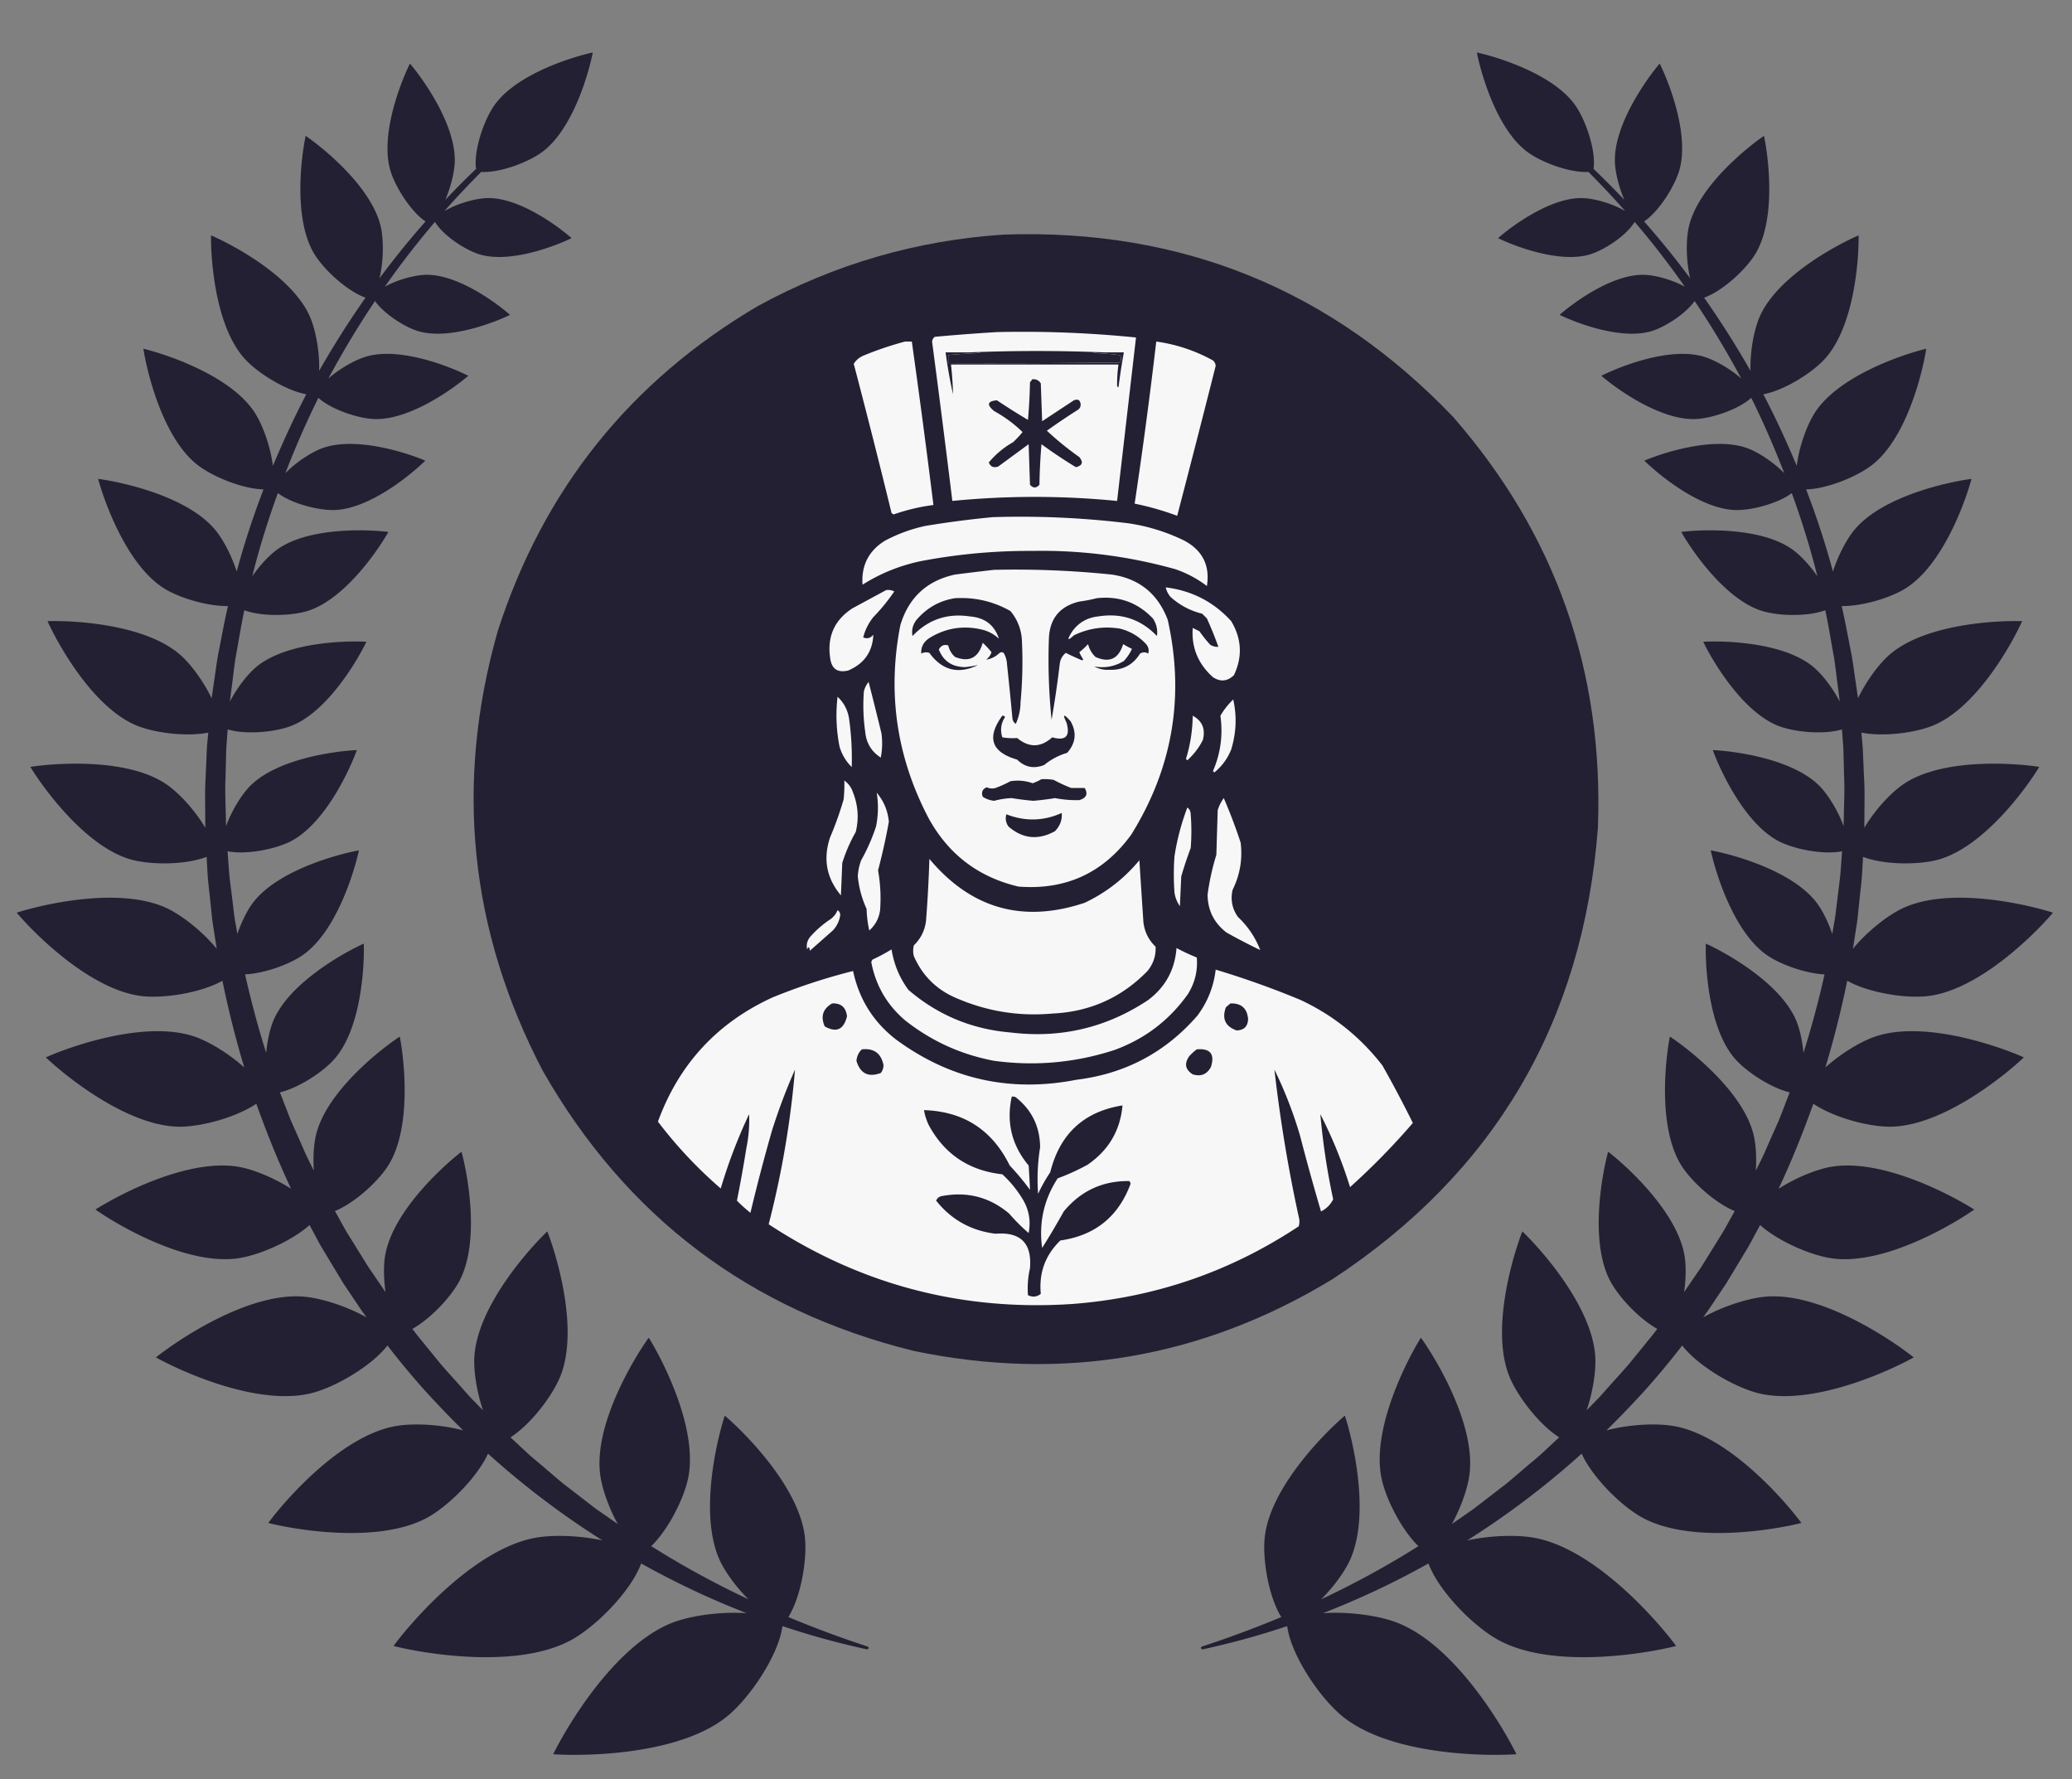 <svg xmlns="http://www.w3.org/2000/svg" width="770" height="661" fill="none"><rect width="100%" height="100%" fill="#808080" stroke="none"/><g clip-path="url(#a)"><path fill="#242033" d="M322.412 611.744a400 400 0 0 1-29.44-10.947c4.786-7.685 7.171-22.032 6.071-30.314-2.451-18.518-22.644-38.522-29.705-44.517-2.872 8.804-9.585 36.424-1.97 53.486 1.992 4.455 6.081 10.055 10.753 14.744-12.442-5.864-24.515-12.427-36.104-19.749 6.475-6.248 12.474-18.245 13.862-26.02 3.283-18.386-9.885-43.579-14.794-51.432-5.41 7.518-20.19 31.796-18.11 50.361.594 5.288 3.15 12.629 6.608 18.885l-8.125-5.655-8.952-6.898c-1.477-1.167-3.012-2.257-4.439-3.488l-4.296-3.663c-2.824-2.489-5.817-4.777-8.541-7.372l-5.527-5.132c7.606-4.846 15.913-15.741 18.752-23.241 6.617-17.471-1.687-44.656-5.064-53.279-6.704 6.396-25.702 27.533-27.079 46.166-.403 5.44.829 13.379 3.186 20.293a43 43 0 0 0-.477-.479l-3.937-4.032c-1.292-1.363-2.504-2.8-3.76-4.194-2.495-2.807-5.045-5.564-7.497-8.405l-7.109-8.734c-1.206-1.427-2.347-2.904-3.467-4.399 6.926-3.874 14.632-12.158 17.689-18.196 7.511-14.833 2.739-39.672.566-47.622-6.534 5.019-25.348 21.925-28.331 38.281-.673 3.695-.624 8.814.097 13.881l-6.352-9.297-5.945-9.562c-.972-1.606-2.019-3.167-2.926-4.814l-2.73-4.926-.846-1.522c7.425-3.043 16.415-11.261 20.085-17.372 8.56-14.25 5.595-39.372 4-47.454-6.88 4.535-26.866 20.037-31.021 36.134-.927 3.595-1.248 8.615-.918 13.654l-1.715-3.423c-1.669-3.365-3.08-6.852-4.636-10.278l-2.285-5.157-2.045-5.253c-.623-1.653-1.27-3.295-1.911-4.939 7.159-1.734 16.399-7.82 20.588-12.788 9.854-11.684 10.836-34.917 10.573-42.487-6.909 3.108-27.315 14.258-33.442 28.263-1.373 3.138-2.404 7.676-2.835 12.315-3.033-9.589-5.628-19.32-7.842-29.145 7.251-.346 16.812-3.811 21.778-7.404 12.383-8.959 18.949-31.262 20.524-38.676-7.455 1.348-29.951 7.237-39.28 19.345-2.16 2.803-4.327 7.147-5.882 11.713l-.242-1.396c-.302-1.864-.689-3.709-.924-5.577l-.69-5.615c-.416-3.745-1.028-7.474-1.281-11.234l-.51-6.907c6.895 1.401 18.004-.774 23.742-3.837 12.809-6.83 21.868-26.974 24.305-33.748-7.19.308-29.122 2.947-39.462 13.138-3.332 3.283-7.051 9.355-9.149 15.109-.004-.229-.01-.463-.012-.691l-.133-5.658c-.092-3.771-.234-7.548-.057-11.321l.294-11.318.52-6.955c6.723 2.071 17.959 1.029 23.961-1.43 13.435-5.5 24.482-24.628 27.593-31.121-7.185-.42-29.273-.011-40.588 9.084-3.434 2.759-7.467 7.952-10.153 13.154l.676-5.303c.5-3.741.898-7.505 1.48-11.234 1.085-5.804 1.987-11.649 3.226-17.421 6.582 2.479 17.801 2.18 23.929.134 13.772-4.594 26.067-22.945 29.601-29.215-7.141-.901-29.207-1.959-41.103 6.365-3.04 2.126-6.62 5.945-9.48 10.088 2.6-10.454 5.817-20.757 9.507-30.888 5.142 3.922 15.271 6.545 21.264 6.286 13.328-.587 28.825-13.699 33.53-18.347-6.082-2.596-25.31-9.102-37.923-4.75-4.238 1.459-10.031 5.268-14.087 9.41 3.683-9.494 7.735-18.862 12.28-27.988 4.781 4.353 14.94 7.746 21.032 7.887 13.337.3 29.67-11.754 34.672-16.08-5.897-2.994-24.65-10.763-37.523-7.26-4.255 1.158-10.165 4.484-14.468 8.269a239 239 0 0 1 1.911-3.505 336 336 0 0 1 15.415-25.279c3.351 4.764 11.13 9.789 16.263 11.25 11.565 3.309 28.558-3.485 33.905-6.114-4.46-3.958-19.046-15.006-31.071-14.886-4.244.043-10.695 1.807-15.42 4.393a312 312 0 0 1 18.618-24.052c2.939 5.019 11.39 10.597 16.846 12.155 11.564 3.304 28.558-3.485 33.908-6.118-4.463-3.954-19.048-15.006-31.072-14.886-4.477.044-11.41 2.012-16.182 4.827a327 327 0 0 1 13.682-14.542c6.894.425 17.735-3.623 22.961-7.63 11.406-8.747 17.145-29.771 18.486-36.738-6.936 1.488-27.834 7.682-36.33 19.278-4.059 5.537-8.026 17.166-7.037 23.969a327 327 0 0 0-11.44 11.505c2.084-4.853 3.44-10.407 3.521-14.343.286-13.956-12.181-31.06-16.651-36.301-3.077 6.164-11.053 25.769-7.414 39.245 1.667 6.172 7.637 15.677 13.202 19.425a312 312 0 0 0-12.144 14.599 321 321 0 0 0-4.955 6.509c1.507-6.457 1.614-14.412.411-19.402-3.568-14.788-21.626-29.265-27.856-33.514-1.575 7.374-4.656 30.314 2.971 43.477 3.456 5.968 12.322 14.18 19.273 16.639a339 339 0 0 0-15.643 24.425q-.807 1.378-1.6 2.767c.236-7.144-1.308-15.55-3.614-20.572-6.871-14.948-29.057-26.545-36.553-29.758-.134 8.157 1.381 33.145 12.22 45.523 4.763 5.443 15.355 12.056 23.185 13.516-4.543 8.671-8.649 17.573-12.42 26.61-.869-7.23-3.884-15.624-7.097-20.329-9.278-13.587-33.096-21.3-41.026-23.206 1.235 8.063 6.92 32.44 19.681 42.83 5.567 4.533 16.998 9.246 24.955 9.432-3.818 9.991-7.186 20.167-9.96 30.502-1.942-6.028-5.145-12.147-8.208-15.735-10.685-12.514-35.194-17.623-43.282-18.668 2.094 7.882 10.366 31.512 24.167 40.471 5.596 3.629 16.236 6.872 24.079 6.776-1.389 5.924-2.425 11.924-3.645 17.888-.662 3.794-1.138 7.628-1.718 11.443l-.714 4.929c-3.103-6.457-7.902-12.972-12.029-16.458-13.462-11.357-40.234-12.495-48.96-12.193 3.583 7.962 16.424 31.486 32.56 38.545 6.692 2.928 18.896 4.511 27.182 2.865l-.492 5.33-.507 11.567c-.248 3.859-.174 7.722-.147 11.583l.037 5.798c-.002.36 0 .725 0 1.086-3.856-6.573-10.002-13.258-14.925-16.473-14.742-9.64-41.454-7.513-50.078-6.152 4.524 7.467 20.13 29.251 37.002 34.301 7.352 2.193 20.549 2.183 28.5-.875l.304 5.479c.197 3.86.753 7.692 1.112 11.541l.607 5.77c.209 1.92.57 3.823.846 5.734l.883 5.621c-5.306-6.446-13.078-12.618-18.945-15.261-17.643-7.947-46.272-1.093-55.402 1.854 6.183 7.333 26.832 28.321 46.007 30.924 8.238 1.117 22.291-1.071 30.454-5.617 2.228 10.845 4.916 21.6 8.13 32.208-5.81-5.222-13.296-9.795-18.884-11.611-18.402-5.989-46.12 3.936-54.875 7.854 6.94 6.619 29.746 25.24 49.09 25.75 8.121.211 21.423-3.319 29.134-8.524 3.829 10.709 8.059 21.294 12.925 31.592-6.372-4.06-14.038-7.24-19.603-8.17-19.083-3.199-45.027 10.725-53.104 15.896 7.844 5.522 33.159 20.556 52.364 18.194 7.929-.976 20.271-6.272 27.201-12.434l.819 1.528 2.759 5.129c.917 1.71 1.975 3.338 2.954 5.014l6.021 9.969 6.489 9.672q1.053 1.486 2.116 2.969c-7.609-4.25-17.326-7.323-23.981-7.734-20.484-1.267-46.317 16.279-54.268 22.624 8.885 4.956 37.241 18.03 57.242 13.418 8.914-2.051 22.704-9.991 28.795-17.846 6.093 7.883 12.534 15.503 19.452 22.682a307 307 0 0 0 8.711 8.863c-8.578-2.294-19.14-2.818-25.856-1.462-20.116 4.06-40.549 27.672-46.595 35.858 9.863 2.497 40.634 7.81 58.768-1.805 7.868-4.165 18.764-14.918 22.893-23.942a314 314 0 0 0 42.513 32.213c-8.869-1.875-18.906-2.18-25.558-.84-22.482 4.539-45.317 30.931-52.074 40.075 11.023 2.794 45.413 8.731 65.677-2.01 9.352-4.961 22.524-18.227 26.368-28.649a309 309 0 0 0 39.208 18.474c-9.7-.652-20.952.887-27.859 3.641-21.305 8.497-39.033 38.55-44.04 48.761 11.343.769 46.24.446 64.252-13.762 8.549-6.74 19.491-22.856 20.943-33.837a296 296 0 0 0 31.353 8.624.55.55 0 0 0 .626-.365.543.543 0 0 0-.347-.677m124.301 0a400 400 0 0 0 29.439-10.947c-4.785-7.685-7.17-22.032-6.07-30.314 2.45-18.518 22.643-38.522 29.704-44.517 2.872 8.804 9.585 36.424 1.971 53.486-1.992 4.455-6.082 10.055-10.754 14.744 12.442-5.864 24.516-12.427 36.104-19.749-6.475-6.248-12.473-18.245-13.862-26.02-3.283-18.386 9.885-43.579 14.794-51.432 5.411 7.518 20.19 31.796 18.111 50.361-.594 5.288-3.15 12.629-6.608 18.885l8.124-5.655 8.952-6.898c1.478-1.167 3.013-2.257 4.439-3.488l4.297-3.663c2.823-2.489 5.816-4.777 8.54-7.372l5.528-5.132c-7.606-4.846-15.913-15.741-18.752-23.241-6.617-17.471 1.686-44.656 5.064-53.279 6.703 6.396 25.702 27.533 27.078 46.166.403 5.44-.828 13.379-3.185 20.293q.237-.243.477-.479l3.936-4.032c1.293-1.363 2.505-2.8 3.761-4.194 2.495-2.807 5.045-5.564 7.496-8.405l7.109-8.734c1.206-1.427 2.347-2.904 3.468-4.399-6.926-3.874-14.632-12.158-17.689-18.196-7.511-14.833-2.739-39.672-.567-47.622 6.535 5.019 25.349 21.925 28.331 38.281.673 3.695.624 8.814-.097 13.881l6.353-9.297 5.945-9.562c.971-1.606 2.018-3.167 2.925-4.814l2.73-4.926.846-1.522c-7.424-3.043-16.415-11.261-20.084-17.372-8.561-14.25-5.596-39.372-4-47.454 6.88 4.535 26.866 20.037 31.02 36.134.928 3.595 1.249 8.615.918 13.654l1.715-3.423c1.67-3.365 3.081-6.852 4.637-10.278l2.285-5.157 2.045-5.253c.622-1.653 1.27-3.295 1.911-4.939-7.159-1.734-16.399-7.82-20.589-12.788-9.853-11.684-10.836-34.917-10.573-42.487 6.91 3.108 27.316 14.258 33.442 28.263 1.373 3.138 2.404 7.676 2.835 12.315 3.034-9.589 5.628-19.32 7.843-29.145-7.252-.346-16.812-3.811-21.778-7.404-12.384-8.959-18.949-31.262-20.525-38.676 7.456 1.348 29.952 7.237 39.28 19.345 2.161 2.803 4.328 7.147 5.883 11.713l.242-1.396c.302-1.864.689-3.709.924-5.577l.689-5.615c.416-3.745 1.029-7.474 1.282-11.234l.509-6.907c-6.894 1.401-18.004-.774-23.741-3.837-12.809-6.83-21.868-26.974-24.305-33.748 7.19.308 29.121 2.947 39.461 13.138 3.332 3.283 7.052 9.355 9.15 15.109l.012-.691.133-5.658c.091-3.771.234-7.548.056-11.321l-.293-11.318-.52-6.955c-6.723 2.071-17.96 1.029-23.961-1.43-13.436-5.5-24.482-24.628-27.593-31.121 7.185-.42 29.272-.011 40.588 9.084 3.434 2.759 7.466 7.952 10.153 13.154l-.677-5.303c-.5-3.741-.898-7.505-1.48-11.234-1.085-5.804-1.987-11.649-3.225-17.421-6.582 2.479-17.802 2.18-23.929.134-13.772-4.594-26.067-22.945-29.601-29.215 7.14-.901 29.206-1.959 41.103 6.365 3.04 2.126 6.619 5.945 9.48 10.088-2.601-10.454-5.817-20.757-9.508-30.888-5.141 3.922-15.271 6.545-21.264 6.286-13.328-.587-28.824-13.699-33.53-18.347 6.082-2.596 25.31-9.102 37.924-4.75 4.237 1.459 10.031 5.268 14.086 9.41-3.682-9.494-7.734-18.862-12.28-27.988-4.781 4.353-14.94 7.746-21.031 7.887-13.337.3-29.67-11.754-34.673-16.08 5.897-2.994 24.65-10.763 37.524-7.26 4.255 1.158 10.164 4.484 14.468 8.269a240 240 0 0 0-1.912-3.505 336 336 0 0 0-15.414-25.279c-3.352 4.764-11.131 9.789-16.263 11.25-11.565 3.309-28.559-3.485-33.906-6.114 4.46-3.958 19.047-15.006 31.071-14.886 4.245.043 10.696 1.807 15.421 4.393a312 312 0 0 0-18.619-24.052c-2.938 5.019-11.39 10.597-16.845 12.155-11.565 3.304-28.559-3.485-33.909-6.118 4.463-3.954 19.049-15.006 31.073-14.886 4.476.044 11.409 2.012 16.182 4.827a327 327 0 0 0-13.683-14.542c-6.894.425-17.734-3.623-22.96-7.63-11.407-8.747-17.145-29.771-18.487-36.738 6.936 1.488 27.835 7.682 36.331 19.278 4.058 5.537 8.026 17.166 7.036 23.969a328 328 0 0 1 11.441 11.505c-2.084-4.853-3.441-10.407-3.521-14.343-.287-13.956 12.18-31.06 16.651-36.301 3.076 6.164 11.052 25.769 7.413 39.245-1.667 6.172-7.636 15.677-13.201 19.425a313 313 0 0 1 17.099 21.108c-1.507-6.457-1.614-14.412-.412-19.402 3.569-14.788 21.627-29.265 27.857-33.514 1.575 7.374 4.656 30.314-2.971 43.477-3.457 5.968-12.323 14.18-19.273 16.639a340 340 0 0 1 15.643 24.425q.807 1.378 1.6 2.767c-.237-7.144 1.307-15.55 3.614-20.572 6.871-14.948 29.056-26.545 36.553-29.758.134 8.157-1.382 33.145-12.221 45.523-4.762 5.443-15.355 12.056-23.184 13.516 4.542 8.671 8.648 17.573 12.42 26.61.869-7.23 3.884-15.624 7.097-20.329 9.277-13.587 33.095-21.3 41.026-23.206-1.236 8.063-6.921 32.44-19.682 42.83-5.567 4.533-16.997 9.246-24.955 9.432 3.819 9.991 7.187 20.167 9.961 30.502 1.942-6.028 5.144-12.147 8.207-15.735 10.686-12.514 35.194-17.623 43.282-18.668-2.094 7.882-10.365 31.512-24.167 40.471-5.595 3.629-16.236 6.872-24.078 6.776 1.388 5.924 2.424 11.924 3.645 17.888.662 3.794 1.137 7.628 1.718 11.443l.713 4.929c3.103-6.457 7.902-12.972 12.029-16.458 13.462-11.357 40.235-12.495 48.96-12.193-3.583 7.962-16.424 31.486-32.56 38.545-6.692 2.928-18.895 4.511-27.181 2.865l.491 5.33.507 11.567c.248 3.859.174 7.722.148 11.583l-.037 5.798c.002.36 0 .725-.001 1.086 3.857-6.573 10.003-13.258 14.926-16.473 14.741-9.64 41.453-7.513 50.078-6.152-4.524 7.467-20.13 29.251-37.003 34.301-7.351 2.193-20.548 2.183-28.5-.875l-.303 5.479c-.197 3.86-.753 7.692-1.113 11.541l-.607 5.77c-.208 1.92-.569 3.823-.846 5.734l-.882 5.621c5.305-6.446 13.078-12.618 18.944-15.261 17.644-7.947 46.273-1.093 55.402 1.854-6.182 7.333-26.832 28.321-46.006 30.924-8.238 1.117-22.291-1.071-30.455-5.617-2.228 10.845-4.915 21.6-8.129 32.208 5.809-5.222 13.296-9.795 18.884-11.611 18.401-5.989 46.12 3.936 54.874 7.854-6.94 6.619-29.746 25.24-49.09 25.75-8.121.211-21.422-3.319-29.134-8.524-3.828 10.709-8.059 21.294-12.924 31.592 6.372-4.06 14.038-7.24 19.603-8.17 19.083-3.199 45.026 10.725 53.104 15.896-7.845 5.522-33.159 20.556-52.365 18.194-7.928-.976-20.271-6.272-27.2-12.434l-.82 1.528-2.759 5.129c-.916 1.71-1.974 3.338-2.953 5.014l-6.021 9.969-6.49 9.672q-1.051 1.486-2.115 2.969c7.608-4.25 17.326-7.323 23.981-7.734 20.484-1.267 46.317 16.279 54.268 22.624-8.885 4.956-37.242 18.03-57.242 13.418-8.915-2.051-22.705-9.991-28.795-17.846-6.094 7.883-12.534 15.503-19.453 22.682a306 306 0 0 1-8.711 8.863c8.579-2.294 19.141-2.818 25.857-1.462 20.116 4.06 40.549 27.672 46.594 35.858-9.863 2.497-40.633 7.81-58.767-1.805-7.869-4.165-18.764-14.918-22.893-23.942a314 314 0 0 1-42.513 32.213c8.868-1.875 18.905-2.18 25.558-.84 22.481 4.539 45.317 30.931 52.073 40.075-11.023 2.794-45.412 8.731-65.676-2.01-9.353-4.961-22.524-18.227-26.369-28.649a309 309 0 0 1-39.208 18.474c9.7-.652 20.953.887 27.86 3.641 21.305 8.497 39.033 38.55 44.039 48.761-11.342.769-46.239.446-64.252-13.762-8.549-6.74-19.491-22.856-20.943-33.837a296 296 0 0 1-31.352 8.624.55.55 0 0 1-.627-.365.543.543 0 0 1 .348-.677"/><path fill="#242033" fill-rule="evenodd" d="M373.212 87.149q98.844-3.329 166.824 67.779 57.061 65.343 53.786 152.612-8.324 108.424-98.607 167.699c-48.312 29.338-100.203 38.232-155.674 26.674q-91.457-22.603-137.963-104.292-40.717-78.215-16.617-163.107 25.447-78.999 96.859-120.909 42.852-23.337 91.392-26.456" clip-rule="evenodd"/><path fill="#F7F7F7" fill-rule="evenodd" d="M370.472 123.385q25.919-.598 51.692 2.007l-7.026 60.725q-30.616-3-61.227 0a6277 6277 0 0 0-7.528-59.219q.157-1.125 1.004-1.757a739 739 0 0 1 23.085-1.756m-34.127 3.514h2.509a3788 3788 0 0 1 8.03 60.726 73.3 73.3 0 0 0-14.805 3.513l-.752-.502a3320 3320 0 0 0-14.053-55.456q1.261-2.02 3.513-3.011a122 122 0 0 1 15.558-5.27m93.346 0a60.4 60.4 0 0 1 21.078 7.026q.9.798 1.004 2.008a6849 6849 0 0 1-14.303 55.707 105 105 0 0 0-15.809-4.517q4.508-30.038 8.03-60.224" clip-rule="evenodd"/><path fill="#242033" fill-rule="evenodd" d="M360.435 130.913a615 615 0 0 1 49.684 0 16.3 16.3 0 0 0-4.015.251q5.056.155 10.038.753.948 1.395 0 2.76-31.867.377-63.737.251v-3.011q5.998-.555 12.045-.753a16.3 16.3 0 0 0-4.015-.251" clip-rule="evenodd"/><path fill="#242033" fill-rule="evenodd" d="M360.434 130.913a16.2 16.2 0 0 1 4.015.251 204 204 0 0 0-12.045.752v3.012q31.87.125 63.736-.251.95-1.366 0-2.761-4.98-.599-10.037-.752a16.2 16.2 0 0 1 4.015-.251h7.528a264 264 0 0 0-2.007 13.048q-.632-.257-.502-1.004.001-3.784.502-7.528h-62.231q.627 5.523.753 11.041a181 181 0 0 1-2.761-15.557z" clip-rule="evenodd"/><path fill="#F7F7F7" fill-rule="evenodd" d="M415.138 142.957q-.13.746.502 1.004-.516 1.44-.753 3.011-.603-2.158.251-4.015" clip-rule="evenodd"/><path fill="#242033" fill-rule="evenodd" d="M383.52 140.951q2.158-.312 3.262 1.506l.501 14.052 11.794-7.779q2.309-.876 2.51 1.506.045 1.287-1.004 2.007a270 270 0 0 0-11.543 7.779 113 113 0 0 0 12.045 9.786q2.384 2.886-1.255 3.764a175 175 0 0 1-12.797-8.531 227 227 0 0 0-.753 15.056q-1.757 2.007-3.513 0l-.502-15.056-11.292 8.28q-2.536.907-3.513-1.505a32.8 32.8 0 0 1 9.033-7.528 37 37 0 0 0 3.513-3.764 48.4 48.4 0 0 0-10.539-7.779q-4.332-3.55 1.004-4.015a259 259 0 0 0 11.543 7.277q.625-7.013.753-14.052.54-.41.753-1.004" clip-rule="evenodd"/><path fill="#F7F7F7" fill-rule="evenodd" d="M368.965 192.14q25.185-.779 50.186 2.259a70.1 70.1 0 0 1 21.079 6.524q10.083 5.487 8.28 16.812a40.9 40.9 0 0 0-11.793-6.273 183.5 183.5 0 0 0-52.947-6.775 214.3 214.3 0 0 0-41.403 3.764q-11.736 2.42-21.831 8.782-.748-10.676 8.28-16.31a58 58 0 0 1 15.056-5.521 362 362 0 0 1 25.093-3.262" clip-rule="evenodd"/><path fill="#F7F7F7" fill-rule="evenodd" d="M369.466 211.714q21.894-.487 43.662 1.757 15.318 2.263 20.827 16.812 9.535 42.662-13.55 79.796-15.517 21.37-41.905 19.322-22.311-5.247-33.374-25.344-17.9-34.044-10.539-71.767 4.635-15.426 20.325-18.819a849 849 0 0 1 14.554-1.757m63.738 6.523q14.56 1.789 24.34 12.546 5.865 9.845 1.004 20.075-3.591 3.464-7.779.752-8.307-7.435-7.528-18.318l2.51 1.255a45.5 45.5 0 0 0 4.015 5.019 5.06 5.06 0 0 0 3.011.752 138 138 0 0 0-4.266-10.539l-1.757-1.756q-6.712-1.662-11.793-6.273a8.7 8.7 0 0 1-1.757-3.513m-103.884 1.004a4.95 4.95 0 0 1 3.011.502 70.4 70.4 0 0 1-7.779 9.535 19.95 19.95 0 0 0-3.764 7.528q2.205.97 3.764-1.004-.416 9.472-9.284 13.3-6.055 1.48-6.775-4.768-1.68-11.818 8.28-18.318 6.343-3.42 12.547-6.775" clip-rule="evenodd"/><path fill="#242033" fill-rule="evenodd" d="M407.609 222.252q12.343-1.365 20.827 7.528 2.006 3.001 1.505 6.524-8.94-9.336-21.83-7.277-6.27.684-9.787 5.772-2.821 4.555.753 1.255 8.087-3.94 17.063-2.51 5.775 1.443 9.787 5.772 1.365 1.667.752 3.513-1.517-.909-3.011 0-3.931 6.358-11.543 6.022a10.2 10.2 0 0 1-5.52-1.255q5.879 1.096 11.041-2.007a16.6 16.6 0 0 0 3.011-4.517 30 30 0 0 1-3.262-1.756q-2.543 8.237-10.288 4.767a9.8 9.8 0 0 1-2.76-4.767 27.4 27.4 0 0 1-3.263 3.011q.658 1.44 1.506 2.76l-.502.251a120 120 0 0 1-6.022-2.76q-2.018 1.652-2.259 4.266a390 390 0 0 1-3.011 20.576 219 219 0 0 1-1.003-30.112q.417-11.205 11.291-13.801a59 59 0 0 0 6.525-1.255m-52.696.001q11.042-.629 20.577 4.768 3.899 4.664 4.266 10.79.575 11.56-.502 23.085a19.7 19.7 0 0 1-1.757 8.03q-1.107-.663-1.254-2.007a1337 1337 0 0 0-2.008-20.075 9.2 9.2 0 0 0-1.255-4.266q-.752-.501-1.505 0-2.177 2.094-5.019 2.51a5.54 5.54 0 0 0 2.008-2.76 32 32 0 0 0-3.262-3.513q-2.366 8.396-10.289 5.269a7.97 7.97 0 0 1-2.509-4.266q-2.303-.735-3.513 1.506 2.572 6.507 9.786 6.524a42 42 0 0 0 4.768-.753q-10.925 5.28-18.067-4.517-1.556-.516-3.011.251-.265-3.606 3.011-5.771 9.322-5.743 20.075-3.011a14.14 14.14 0 0 1 5.771 3.262q-2.475-7.61-10.79-8.281-12.615-1.901-21.329 7.277-.606-3.319 1.505-6.022 5.742-6.694 14.303-8.03" clip-rule="evenodd"/><path fill="#F7F7F7" fill-rule="evenodd" d="M322.795 253.366a1455 1455 0 0 1 4.768 19.07 27.4 27.4 0 0 1-.251 9.034q-5.169-3.3-5.772-9.535a69.4 69.4 0 0 1-.502-15.056 8.7 8.7 0 0 1 1.757-3.513m-11.543 5.522q3.489 3.211 4.265 8.03a107 107 0 0 1 1.004 18.067q-3.215-3.163-4.517-7.528a59.5 59.5 0 0 1-.752-18.569m147.044 1.002q2.082 9.26-.752 18.569-2.043 5.098-6.274 8.532l-.501-.502q4.272-9.904 2.76-20.576a27.8 27.8 0 0 1 4.767-6.023m-15.056 6.025q5.324 2.89 3.764 9.034a25.5 25.5 0 0 1-5.772 7.528l-.502-.502a56.7 56.7 0 0 0 2.51-16.06" clip-rule="evenodd"/><path fill="#242033" fill-rule="evenodd" d="M372.478 265.914q.66-.1 1.004.502-2.26 3.508-1.004 7.528 2.73.468 5.52.251 6.614 5.51 13.049-.251 7.52 2.138 5.269-5.521-2.307-4.741 1.506-.501 3.597 6.322-1.255 11.793a24.1 24.1 0 0 0-8.531 4.517q-5.733 2.243-10.038-2.007-14.385-4.138-5.52-16.311" clip-rule="evenodd"/><path fill="#F7F7F7" fill-rule="evenodd" d="M313.76 290.003q2.335 1.623 3.262 4.517 2.8 7.12 1.004 14.554a59 59 0 0 0-5.019 11.543l-.502 12.044q-8.058-9.57-4.014-21.58a124 124 0 0 0 5.018-14.052 49 49 0 0 0 .251-7.026" clip-rule="evenodd"/><path fill="#242033" fill-rule="evenodd" d="M387.033 289.501a20.5 20.5 0 0 1 4.517.251 58 58 0 0 0 6.524 3.011h5.018q1.981 3.332-2.007 4.517a41.3 41.3 0 0 1-9.033-.753q-3.992.66-8.03 1.004a102 102 0 0 1-8.03-1.004 29.8 29.8 0 0 0-6.524 1.004 9.35 9.35 0 0 1-4.266-1.506q-.908-2.536 1.506-3.513a4.63 4.63 0 0 0 3.262.251q2.85-1.048 5.52-2.509 4.257-.68 8.281.752a20.5 20.5 0 0 0 3.262-1.505" clip-rule="evenodd"/><path fill="#F7F7F7" fill-rule="evenodd" d="M325.805 294.52q3.93 4.622 4.517 10.79a234 234 0 0 1-4.015 18.067 59 59 0 0 1 .753 14.805q-.624 4.51-4.015 7.528a42.5 42.5 0 0 1-1.004-8.03 37.9 37.9 0 0 1-3.262-12.045q.15-3.11 1.255-6.022a70 70 0 0 0 5.52-12.547q1.264-6.273.251-12.546m128.978 2.008a194 194 0 0 1 6.273 16.562q1.116 9.227-3.011 17.565-1.203 5.519 2.008 10.037 5.56 5.233 8.28 12.296a227 227 0 0 1-12.546-6.524q-6.923-5.314-7.026-14.053a90.4 90.4 0 0 1 3.262-14.805l.502-16.561a14.3 14.3 0 0 1 2.258-4.517m-13.549 3.512q1.216.82 1.254 2.51a78.4 78.4 0 0 1 0 12.546 138 138 0 0 0-3.513 10.539l-.502 11.041a11.6 11.6 0 0 1-2.007-5.018 91.5 91.5 0 0 1 0-13.551 89.8 89.8 0 0 1 4.768-18.067" clip-rule="evenodd"/><path fill="#242033" fill-rule="evenodd" d="M394.56 302.048q.365 3.784-2.509 6.775-9.35 5.15-17.314-1.756-1.445-2.164-.753-4.517 10.482 4.06 20.576-.502" clip-rule="evenodd"/><path fill="#F7F7F7" fill-rule="evenodd" d="M345.378 319.112q23.272 27.789 57.714 16.311 11.924-5.648 20.325-15.809.732 11.545 1.506 23.086.662 5.337 4.517 9.033.239 5.055-3.011 9.034-14.476 14.87-35.382 15.808-18.267 1.64-35.13-5.52-11.39-4.617-16.31-15.809a8.15 8.15 0 0 1 0-4.015q3.829-3.693 4.516-9.033a483 483 0 0 0 1.255-23.086m-34.126 19.07q.922.49 1.003 1.757a10.38 10.38 0 0 1-2.76 5.771l-8.531 7.528q-.271-2.292-1.004-.502-.56-2.472 1.004-4.517a37.4 37.4 0 0 1 7.778-6.775q1.724-1.338 2.51-3.262" clip-rule="evenodd"/><path fill="#F7F7F7" fill-rule="evenodd" d="M437.218 352.233a77 77 0 0 0 7.527 3.513q.634 7.254-3.262 13.551-10.39 14.647-27.351 20.827-21.85 7.1-44.666 4.015-18.477-3.47-33.123-15.056-10.064-8.565-12.546-21.58.11-.58.502-1.004a71 71 0 0 0 7.026-3.764q1.311 8.335 6.273 15.056 16.317 13.987 37.891 15.809 27.928 3.429 51.189-12.045 9.637-7.259 10.54-19.322" clip-rule="evenodd"/><path fill="#F7F7F7" fill-rule="evenodd" d="M451.773 360.264a323 323 0 0 1 31.617 11.292q18.118 8.496 30.363 24.341a431 431 0 0 1 11.291 21.329 261 261 0 0 1-23.336 23.838 168 168 0 0 0-11.041-27.1 258 258 0 0 0 4.768 31.617q-1.484 2.989-4.517 4.517a866 866 0 0 1-7.779-28.105 155.6 155.6 0 0 0-9.535-24.591 548 548 0 0 0 9.033 54.703 6.27 6.27 0 0 1 0 3.513q-38.152 25.326-84.062 28.857-61.545 4.125-112.918-29.61a346 346 0 0 0 9.786-57.463 216 216 0 0 0-8.532 22.584 687 687 0 0 0-8.03 30.613 50.5 50.5 0 0 1-5.018-4.516 509 509 0 0 0 3.513-19.573 50.7 50.7 0 0 0 1.004-12.546 194 194 0 0 0-10.54 27.602 163.6 163.6 0 0 1-23.336-24.842q11.712-32.035 42.658-46.171a223 223 0 0 1 29.861-9.787q3.295 15.582 15.809 25.344 30.178 22.3 67.249 15.056 27.133-3.339 44.917-23.838 5.68-7.634 6.775-17.064" clip-rule="evenodd"/><path fill="#242033" fill-rule="evenodd" d="M309.245 372.812q4.91-.24 5.521 4.768-1.785 7.444-8.281 3.764-2.42-5.549 2.76-8.532m148.048-.002q5.98-.168 6.524 5.771-.112 4.128-4.266 4.266-6.246-2.207-4.014-8.532a15 15 0 0 1 1.756-1.505m-137.009 17.064q6.663-.732 8.03 5.772.045 1.701-1.004 3.011-6.913 2.565-9.034-4.517.219-2.552 2.008-4.266m124.463-.001q7.512-.645 5.269 6.524-2.197 4.16-6.775 2.76-4.192-2.645-1.254-6.775a19 19 0 0 1 2.76-2.509m-68.756 17.566a2.47 2.47 0 0 1 1.506.251q8.933 7.076 9.033 18.568a75.2 75.2 0 0 0-.753 17.315 57 57 0 0 1 4.517-8.03q5.328-21.395 26.85-24.842-1.251 14.03-13.049 22.082a82 82 0 0 1-11.041 5.018q-7.682 11.81-5.771 25.846a274 274 0 0 0 8.03-13.55q9.5-11.464 24.34-11.292.393.422.502 1.004-6.768 18.31-26.097 21.078-8.387 8.091-7.277 19.823-2.15 1.753-4.768.502a33.8 33.8 0 0 1 .753-10.037q1.144-13.911-12.797-12.797-13.6-1.654-22.082-12.296.732-1.608 2.509-1.757 13.827-2.502 24.591 6.525a71 71 0 0 0 7.277 7.277q1.356-7.048-2.509-13.049a41 41 0 0 0-7.277-8.782q-18.585-2.055-27.351-18.318a21.2 21.2 0 0 1-1.757-5.521q22.079.693 31.868 20.577a96 96 0 0 1 7.528 9.033q-.184-4.46-.502-9.033-9.399-11.252-6.273-25.595" clip-rule="evenodd"/></g><defs><clipPath id="a"><path fill="#fff" d="M0 0h770v661H0z"/></clipPath></defs></svg>